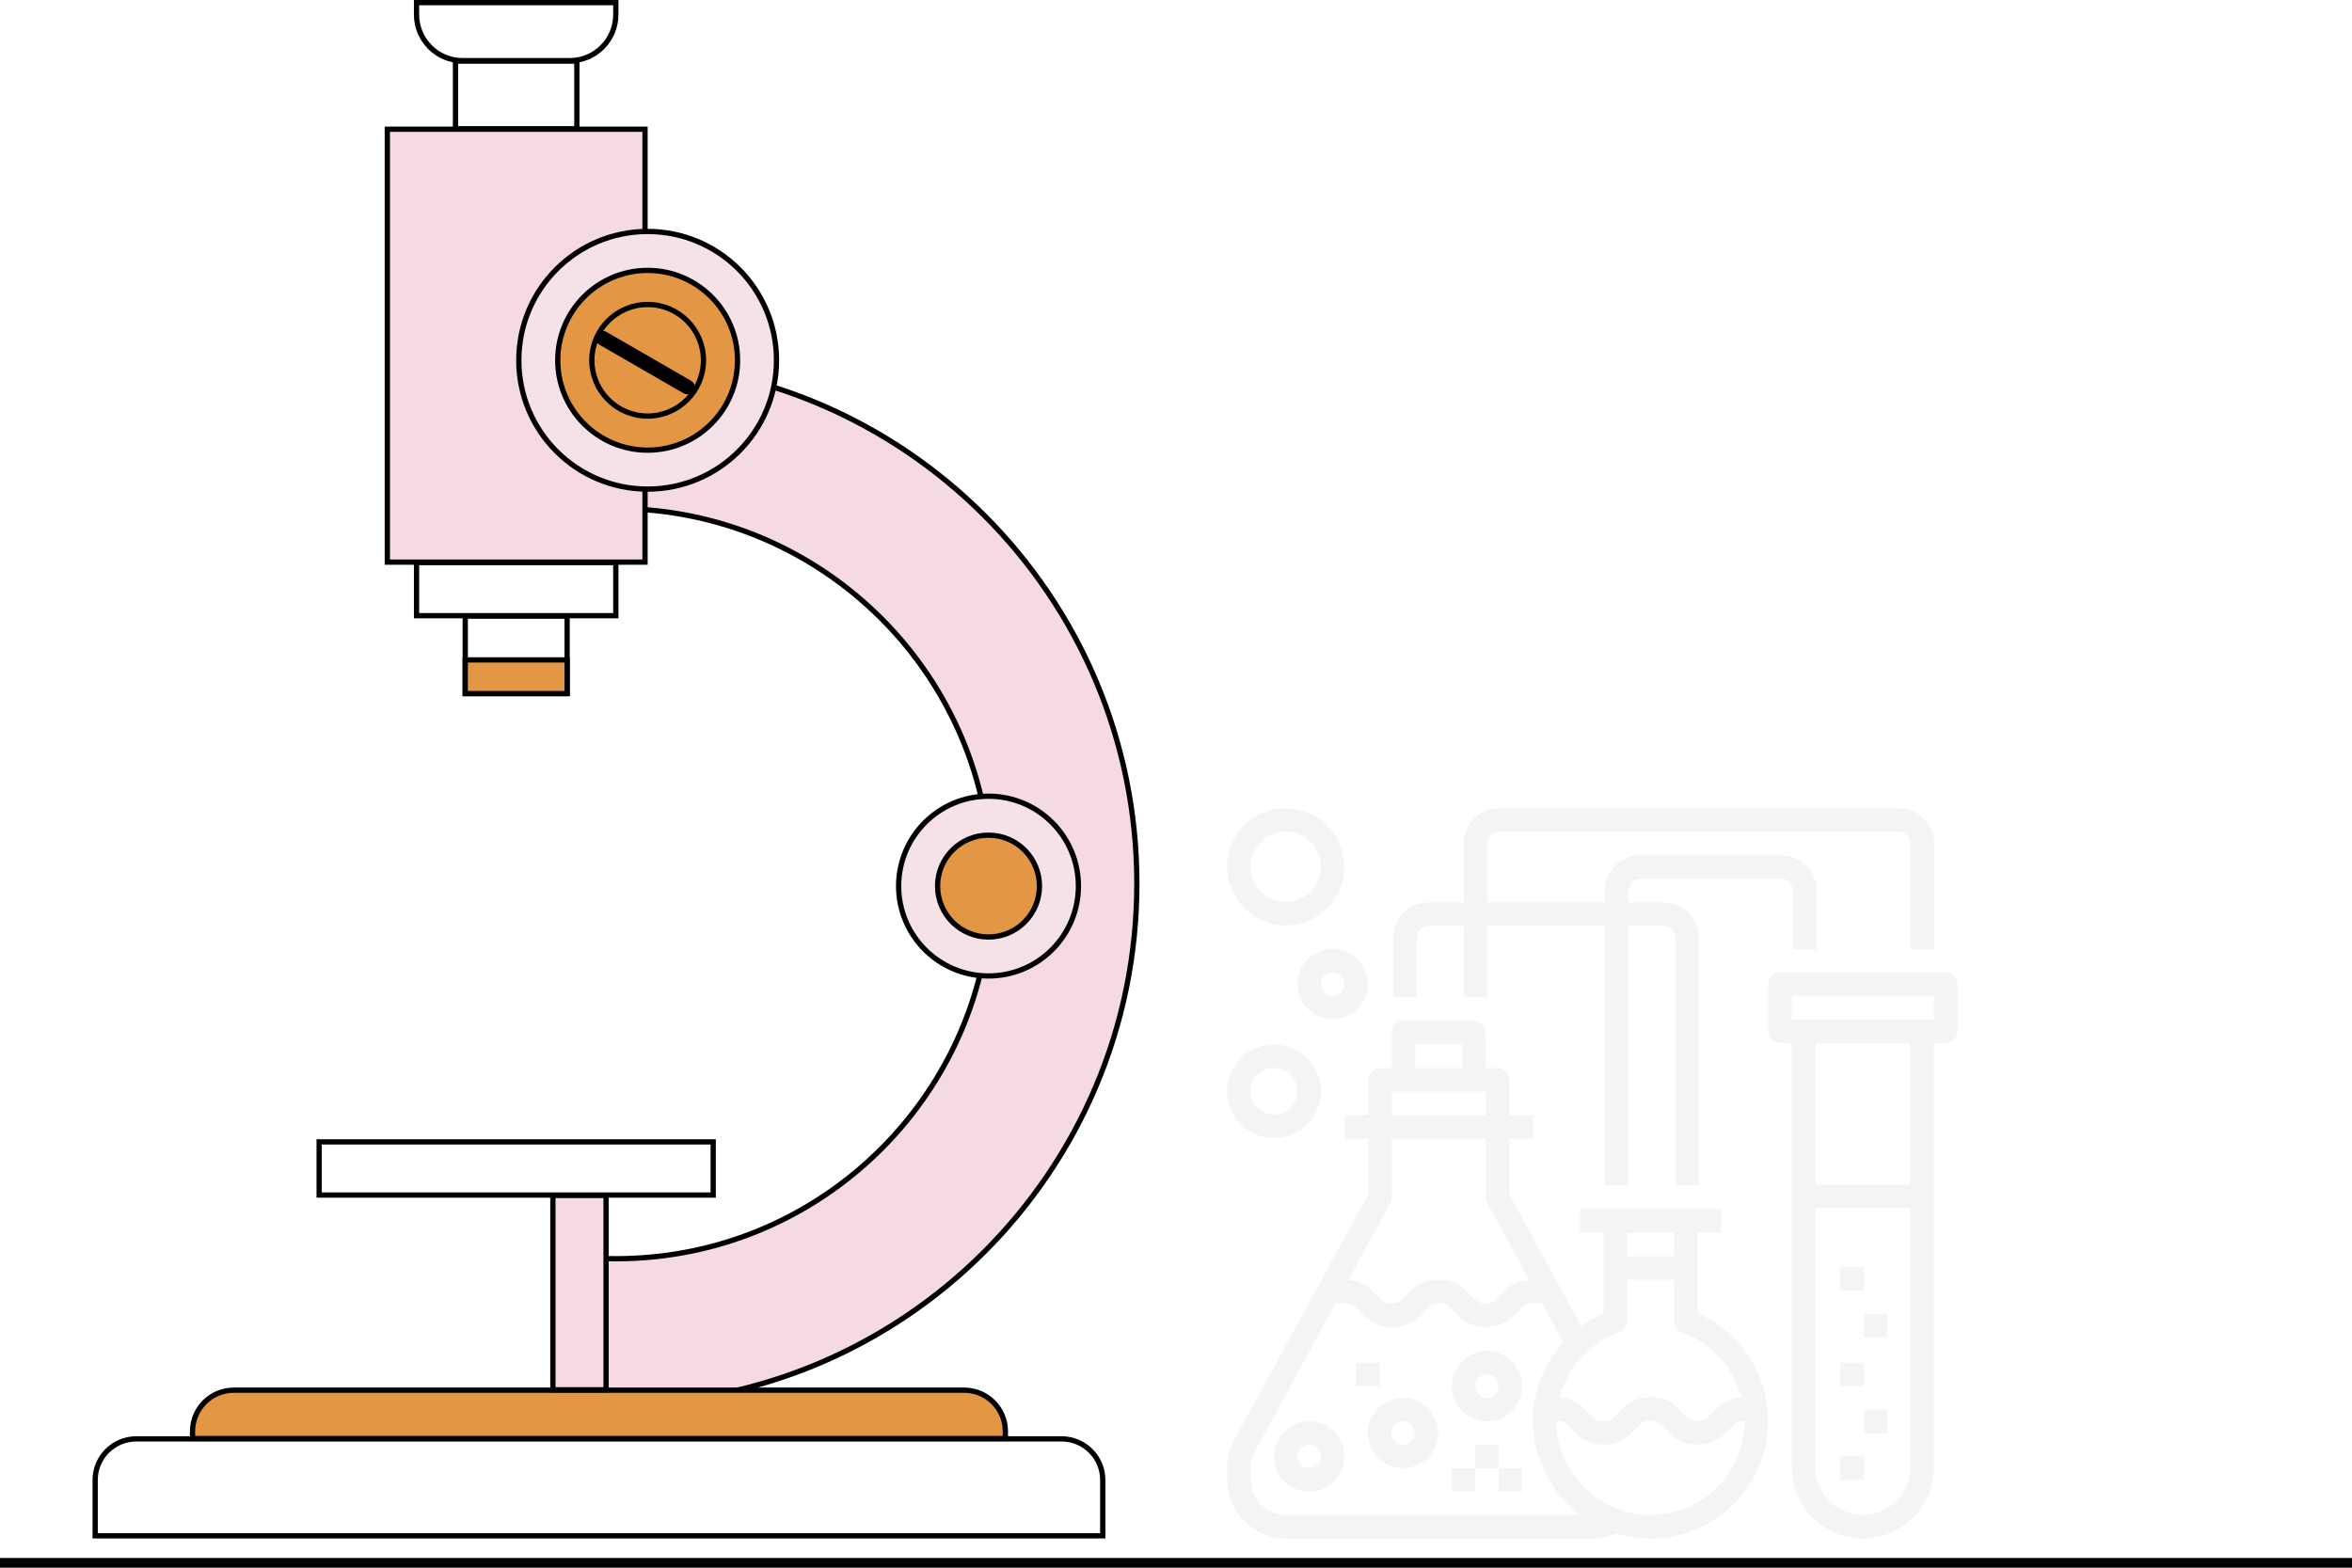 <?xml version="1.0" encoding="UTF-8"?> <svg xmlns="http://www.w3.org/2000/svg" xmlns:xlink="http://www.w3.org/1999/xlink" width="483px" height="322px" viewBox="0 0 483 322"> <!-- Generator: Sketch 52.6 (67491) - http://www.bohemiancoding.com/sketch --> <title>Group 2</title> <desc>Created with Sketch.</desc> <g id="Page-1" stroke="none" stroke-width="1" fill="none" fill-rule="evenodd"> <g id="Artboard" transform="translate(-332, -640)"> <g id="Group-2" transform="translate(332, 640)"> <g id="lab" opacity="0.044" transform="translate(252, 166)" fill="#000000"> <path d="M96.605,103.725 L96.605,87.196 L101.436,87.196 L101.436,82.365 L72.454,82.365 L72.454,87.196 L77.284,87.196 L77.284,103.725 C75.642,104.443 74.148,105.38 72.735,106.417 L57.963,79.334 L57.963,67.872 L62.794,67.872 L62.794,63.041 L57.963,63.041 L57.963,55.794 C57.963,54.461 56.884,53.379 55.548,53.379 L53.133,53.379 L53.133,46.132 C53.133,44.799 52.054,43.717 50.718,43.717 L36.227,43.717 C34.891,43.717 33.812,44.799 33.812,46.132 L33.812,53.379 L31.397,53.379 C30.061,53.379 28.982,54.461 28.982,55.794 L28.982,63.041 L24.151,63.041 L24.151,67.872 L28.982,67.872 L28.982,79.334 L1.473,129.772 C0.509,131.54 0,133.541 0,135.555 L0,137.922 C0,144.582 5.418,150 12.076,150 L74.869,150 C76.582,150 78.262,149.618 79.81,148.923 C82.066,149.62 84.463,150 86.945,150 C100.262,150 111.096,139.164 111.096,125.845 C111.096,116.224 105.339,107.542 96.605,103.725 Z M91.775,87.196 L91.775,92.027 L82.115,92.027 L82.115,87.196 L91.775,87.196 Z M80.506,107.646 C81.47,107.304 82.115,106.392 82.115,105.368 L82.115,96.858 L91.775,96.858 L91.775,105.368 C91.775,106.392 92.42,107.304 93.384,107.646 C99.528,109.823 104.012,114.929 105.6,121.037 C103.761,121.101 102.037,121.827 100.728,123.137 L98.728,125.137 C98.276,125.586 97.656,125.845 97.021,125.845 L96.19,125.845 C95.555,125.845 94.932,125.586 94.483,125.137 L92.483,123.137 C91.116,121.767 89.295,121.014 87.36,121.014 L86.53,121.014 C84.595,121.014 82.774,121.767 81.407,123.137 L79.407,125.137 C78.955,125.586 78.335,125.845 77.699,125.845 L76.869,125.845 C76.234,125.845 75.611,125.586 75.162,125.137 L73.162,123.137 C71.855,121.827 70.131,121.103 68.29,121.037 C69.877,114.929 74.362,109.821 80.506,107.646 Z M38.642,48.548 L48.303,48.548 L48.303,53.379 L38.642,53.379 L38.642,48.548 Z M33.812,58.21 L53.133,58.21 L53.133,63.041 L33.812,63.041 L33.812,58.21 Z M33.517,81.107 C33.71,80.752 33.812,80.353 33.812,79.95 L33.812,67.872 L53.133,67.872 L53.133,79.95 C53.133,80.353 53.234,80.752 53.428,81.107 L62.038,96.892 C60.233,96.976 58.543,97.695 57.256,98.981 L55.256,100.982 C54.804,101.431 54.184,101.689 53.548,101.689 L52.718,101.689 C52.082,101.689 51.46,101.431 51.01,100.982 L49.01,98.981 C47.644,97.612 45.823,96.858 43.888,96.858 L43.057,96.858 C41.122,96.858 39.301,97.612 37.935,98.981 L35.935,100.982 C35.483,101.431 34.863,101.689 34.227,101.689 L33.397,101.689 C32.761,101.689 32.139,101.431 31.689,100.982 L29.689,98.981 C28.405,97.695 26.712,96.976 24.907,96.892 L33.517,81.107 Z M12.076,145.169 C8.082,145.169 4.83,141.917 4.83,137.922 L4.83,135.555 C4.83,134.347 5.137,133.144 5.715,132.084 L22.292,101.689 L24.566,101.689 C25.202,101.689 25.825,101.948 26.274,102.397 L28.274,104.397 C29.641,105.767 31.462,106.52 33.397,106.52 L34.227,106.52 C36.162,106.52 37.983,105.767 39.35,104.397 L41.35,102.397 C41.801,101.948 42.422,101.689 43.057,101.689 L43.888,101.689 C44.523,101.689 45.146,101.948 45.595,102.397 L47.595,104.397 C48.962,105.767 50.783,106.52 52.718,106.52 L53.548,106.52 C55.483,106.52 57.304,105.767 58.671,104.397 L60.671,102.397 C61.123,101.948 61.743,101.689 62.378,101.689 L64.653,101.689 L69.025,109.704 C65.114,114.048 62.794,119.753 62.794,125.845 C62.794,133.751 66.629,140.76 72.517,145.169 L12.076,145.169 Z M86.945,145.169 C76.291,145.169 67.624,136.5 67.624,125.845 L68.039,125.845 C68.675,125.845 69.297,126.103 69.746,126.552 L71.747,128.553 C73.113,129.922 74.934,130.676 76.869,130.676 L77.699,130.676 C79.635,130.676 81.455,129.922 82.822,128.553 L84.822,126.552 C85.274,126.103 85.894,125.845 86.53,125.845 L87.36,125.845 C87.996,125.845 88.618,126.103 89.068,126.552 L91.068,128.553 C92.434,129.922 94.255,130.676 96.19,130.676 L97.021,130.676 C98.956,130.676 100.777,129.922 102.143,128.553 L104.143,126.552 C104.595,126.103 105.215,125.845 105.851,125.845 L106.266,125.845 C106.266,136.5 97.598,145.169 86.945,145.169 Z" id="Shape" fill-rule="nonzero"></path> <path d="M16.845,125.936 C12.865,125.936 9.626,129.175 9.626,133.155 C9.626,137.135 12.865,140.374 16.845,140.374 C20.825,140.374 24.064,137.135 24.064,133.155 C24.064,129.175 20.825,125.936 16.845,125.936 Z M16.845,135.561 C15.517,135.561 14.439,134.48 14.439,133.155 C14.439,131.83 15.517,130.749 16.845,130.749 C18.173,130.749 19.251,131.83 19.251,133.155 C19.251,134.48 18.173,135.561 16.845,135.561 Z" id="Shape" fill-rule="nonzero"></path> <path d="M36.096,121.123 C32.117,121.123 28.877,124.362 28.877,128.342 C28.877,132.322 32.117,135.561 36.096,135.561 C40.076,135.561 43.316,132.322 43.316,128.342 C43.316,124.362 40.076,121.123 36.096,121.123 Z M36.096,130.749 C34.768,130.749 33.69,129.668 33.69,128.342 C33.69,127.017 34.768,125.936 36.096,125.936 C37.424,125.936 38.503,127.017 38.503,128.342 C38.503,129.668 37.424,130.749 36.096,130.749 Z" id="Shape" fill-rule="nonzero"></path> <path d="M53.342,111.497 C49.362,111.497 46.123,114.737 46.123,118.717 C46.123,122.696 49.362,125.936 53.342,125.936 C57.322,125.936 60.561,122.696 60.561,118.717 C60.561,114.737 57.322,111.497 53.342,111.497 Z M53.342,121.123 C52.014,121.123 50.936,120.042 50.936,118.717 C50.936,117.391 52.014,116.31 53.342,116.31 C54.67,116.31 55.749,117.391 55.749,118.717 C55.749,120.042 54.67,121.123 53.342,121.123 Z" id="Shape" fill-rule="nonzero"></path> <polygon id="Path" points="55.749 135.561 60.561 135.561 60.561 140.374 55.749 140.374"></polygon> <polygon id="Path" points="50.936 130.749 55.749 130.749 55.749 135.561 50.936 135.561"></polygon> <polygon id="Path" points="46.123 135.561 50.936 135.561 50.936 140.374 46.123 140.374"></polygon> <polygon id="Path" points="26.471 113.904 31.283 113.904 31.283 118.717 26.471 118.717"></polygon> <path d="M147.569,33.69 L113.528,33.69 C112.183,33.69 111.096,34.776 111.096,36.113 L111.096,45.805 C111.096,47.142 112.183,48.229 113.528,48.229 L115.959,48.229 L115.959,135.461 C115.959,143.48 122.502,150 130.548,150 C138.594,150 145.137,143.48 145.137,135.461 L145.137,48.229 L147.569,48.229 C148.914,48.229 150,47.142 150,45.805 L150,36.113 C150,34.776 148.914,33.69 147.569,33.69 Z M130.548,145.154 C125.184,145.154 120.822,140.807 120.822,135.461 L120.822,82.152 L140.274,82.152 L140.274,135.461 C140.274,140.807 135.912,145.154 130.548,145.154 Z M140.274,77.306 L120.822,77.306 L120.822,48.229 L140.274,48.229 L140.274,77.306 Z M145.137,43.382 L115.959,43.382 L115.959,38.536 L145.137,38.536 L145.137,43.382 Z" id="Shape" fill-rule="nonzero"></path> <polygon id="Path" points="125.936 133.155 130.749 133.155 130.749 137.968 125.936 137.968"></polygon> <polygon id="Path" points="130.749 123.529 135.561 123.529 135.561 128.342 130.749 128.342"></polygon> <polygon id="Path" points="125.936 113.904 130.749 113.904 130.749 118.717 125.936 118.717"></polygon> <polygon id="Path" points="130.749 103.877 135.561 103.877 135.561 108.69 130.749 108.69"></polygon> <polygon id="Path" points="125.936 94.251 130.749 94.251 130.749 99.064 125.936 99.064"></polygon> <path d="M38.921,26.608 C38.921,25.276 40.004,24.19 41.336,24.19 L48.582,24.19 L48.582,38.703 L53.412,38.703 L53.412,24.19 L77.563,24.19 L77.563,77.406 L82.394,77.406 L82.394,24.19 L89.639,24.19 C90.972,24.19 92.054,25.276 92.054,26.608 L92.054,77.406 L96.884,77.406 L96.884,26.608 C96.884,22.608 93.633,19.352 89.639,19.352 L82.394,19.352 L82.394,16.933 C82.394,15.6 83.476,14.514 84.809,14.514 L113.79,14.514 C115.123,14.514 116.206,15.6 116.206,16.933 L116.206,29.027 L121.036,29.027 L121.036,16.933 C121.036,12.932 117.785,9.676 113.79,9.676 L84.809,9.676 C80.815,9.676 77.563,12.932 77.563,16.933 L77.563,19.352 L53.412,19.352 L53.412,7.257 C53.412,5.925 54.495,4.838 55.827,4.838 L137.942,4.838 C139.274,4.838 140.357,5.925 140.357,7.257 L140.357,29.027 L145.187,29.027 L145.187,7.257 C145.187,3.256 141.936,0 137.942,0 L55.827,0 C51.833,0 48.582,3.256 48.582,7.257 L48.582,19.352 L41.336,19.352 C37.342,19.352 34.091,22.608 34.091,26.608 L34.091,38.703 L38.921,38.703 L38.921,26.608 Z" id="Path"></path> <path d="M14.439,36.096 C14.439,40.076 17.678,43.316 21.658,43.316 C25.638,43.316 28.877,40.076 28.877,36.096 C28.877,32.117 25.638,28.877 21.658,28.877 C17.678,28.877 14.439,32.117 14.439,36.096 Z M24.064,36.096 C24.064,37.422 22.986,38.503 21.658,38.503 C20.33,38.503 19.251,37.422 19.251,36.096 C19.251,34.771 20.33,33.69 21.658,33.69 C22.986,33.69 24.064,34.771 24.064,36.096 Z" id="Shape" fill-rule="nonzero"></path> <path d="M12.032,24.064 C18.666,24.064 24.064,18.666 24.064,12.032 C24.064,5.398 18.666,0 12.032,0 C5.398,0 0,5.398 0,12.032 C0,18.666 5.398,24.064 12.032,24.064 Z M12.032,4.813 C16.012,4.813 19.251,8.052 19.251,12.032 C19.251,16.012 16.012,19.251 12.032,19.251 C8.052,19.251 4.813,16.012 4.813,12.032 C4.813,8.052 8.052,4.813 12.032,4.813 Z" id="Shape" fill-rule="nonzero"></path> <path d="M9.626,67.781 C14.934,67.781 19.251,63.464 19.251,58.155 C19.251,52.846 14.934,48.529 9.626,48.529 C4.317,48.529 0,52.846 0,58.155 C0,63.464 4.317,67.781 9.626,67.781 Z M9.626,53.342 C12.28,53.342 14.439,55.501 14.439,58.155 C14.439,60.809 12.28,62.968 9.626,62.968 C6.971,62.968 4.813,60.809 4.813,58.155 C4.813,55.501 6.971,53.342 9.626,53.342 Z" id="Shape" fill-rule="nonzero"></path> </g> <g id="Rectangle-6"> <rect id="Rectangle" fill="#000000" x="0" y="320" width="483" height="2"></rect> <path d="M119.54,288.237 C121.849,288.386 124.17,288.46 126.5,288.46 C185.572,288.46 233.46,240.572 233.46,181.5 C233.46,122.428 185.572,74.54 126.5,74.54 C124.17,74.54 121.849,74.614 119.54,74.763 L119.54,104.77 C121.844,104.564 124.166,104.46 126.5,104.46 C169.048,104.46 203.54,138.952 203.54,181.5 C203.54,224.048 169.048,258.54 126.5,258.54 C124.166,258.54 121.844,258.436 119.54,258.23 L119.54,288.237 Z" id="Combined-Shape" stroke="#000000" stroke-width="1.08" fill="#F5DAE4"></path> <g id="Group-21" transform="translate(19, 285)" stroke="#000000" stroke-width="1.08"> <path d="M0.54,30.46 L207.46,30.46 L207.46,19 C207.46,14.328 203.672,10.54 199,10.54 L9,10.54 C4.328,10.54 0.54,14.328 0.54,19 L0.54,30.46 Z" id="Rectangle"></path> <path d="M20.54,10.46 L187.46,10.46 L187.46,9 C187.46,4.328 183.672,0.54 179,0.54 L29,0.54 C24.328,0.54 20.54,4.328 20.54,9 L20.54,10.46 Z" id="Rectangle-Copy-16" fill="#E39744"></path> </g> <g id="Group-20" transform="translate(79, 0)" stroke="#000000" stroke-width="1.08"> <path d="M0.54,26.54 L0.54,115.46 L53.46,115.46 L53.46,26.54 L0.54,26.54 Z" id="Rectangle" fill="#F5DAE4"></path> <rect id="Rectangle" x="6.54" y="115.54" width="40.92" height="10.92"></rect> <path d="M16.54,126.54 L16.54,142.46 L37.46,142.46 L37.46,126.54 L16.54,126.54 Z" id="Rectangle-Copy-18"></path> <path d="M16.54,135.54 L16.54,142.46 L37.46,142.46 L37.46,135.54 L16.54,135.54 Z" id="Rectangle-Copy-19" fill="#E39744"></path> <path d="M14.54,12.54 L14.54,26.46 L39.46,26.46 L39.46,12.54 L14.54,12.54 Z" id="Rectangle-Copy-17" transform="translate(27, 19.5) scale(1, -1) translate(-27, -19.5) "></path> <path d="M6.54,0.54 L6.54,3 C6.54,8.225 10.775,12.46 16,12.46 L38,12.46 C43.225,12.46 47.46,8.225 47.46,3 L47.46,0.54 L6.54,0.54 Z" id="Rectangle"></path> </g> <g id="Oval-4" transform="translate(106, 47)"> <circle id="Oval" stroke="#000000" stroke-width="1.08" fill="#F5E1E8" cx="27" cy="27" r="26.46"></circle> <circle id="Oval-Copy-18" stroke="#000000" stroke-width="1.08" fill="#E39744" cx="27" cy="27" r="18.46"></circle> <circle id="Oval-Copy-19" stroke="#000000" stroke-width="1.08" fill="#E39744" cx="27" cy="27" r="11.46"></circle> <path d="M16.5,26 L36.5,26 C37.328,26 38,26.672 38,27.5 L38,27.5 C38,28.328 37.328,29 36.5,29 L16.5,29 C15.672,29 15,28.328 15,27.5 L15,27.5 C15,26.672 15.672,26 16.5,26 Z" id="Rectangle" fill="#000000" transform="translate(26.5, 27.5) rotate(30) translate(-26.5, -27.5) "></path> </g> <g id="Group-22" transform="translate(184, 163)" stroke="#000000" stroke-width="1.08"> <circle id="Oval" fill="#F5E1E8" cx="19" cy="19" r="18.46"></circle> <circle id="Oval-Copy-21" fill="#E39744" cx="19" cy="19" r="10.46"></circle> </g> <rect id="Rectangle" stroke="#000000" stroke-width="1.08" x="65.54" y="234.54" width="80.92" height="10.92"></rect> <path d="M113.54,245.54 L113.54,285.46 L124.46,285.46 L124.46,245.54 L113.54,245.54 Z" id="Rectangle" stroke="#000000" stroke-width="1.08" fill="#F5DAE4"></path> </g> </g> </g> </g> </svg> 